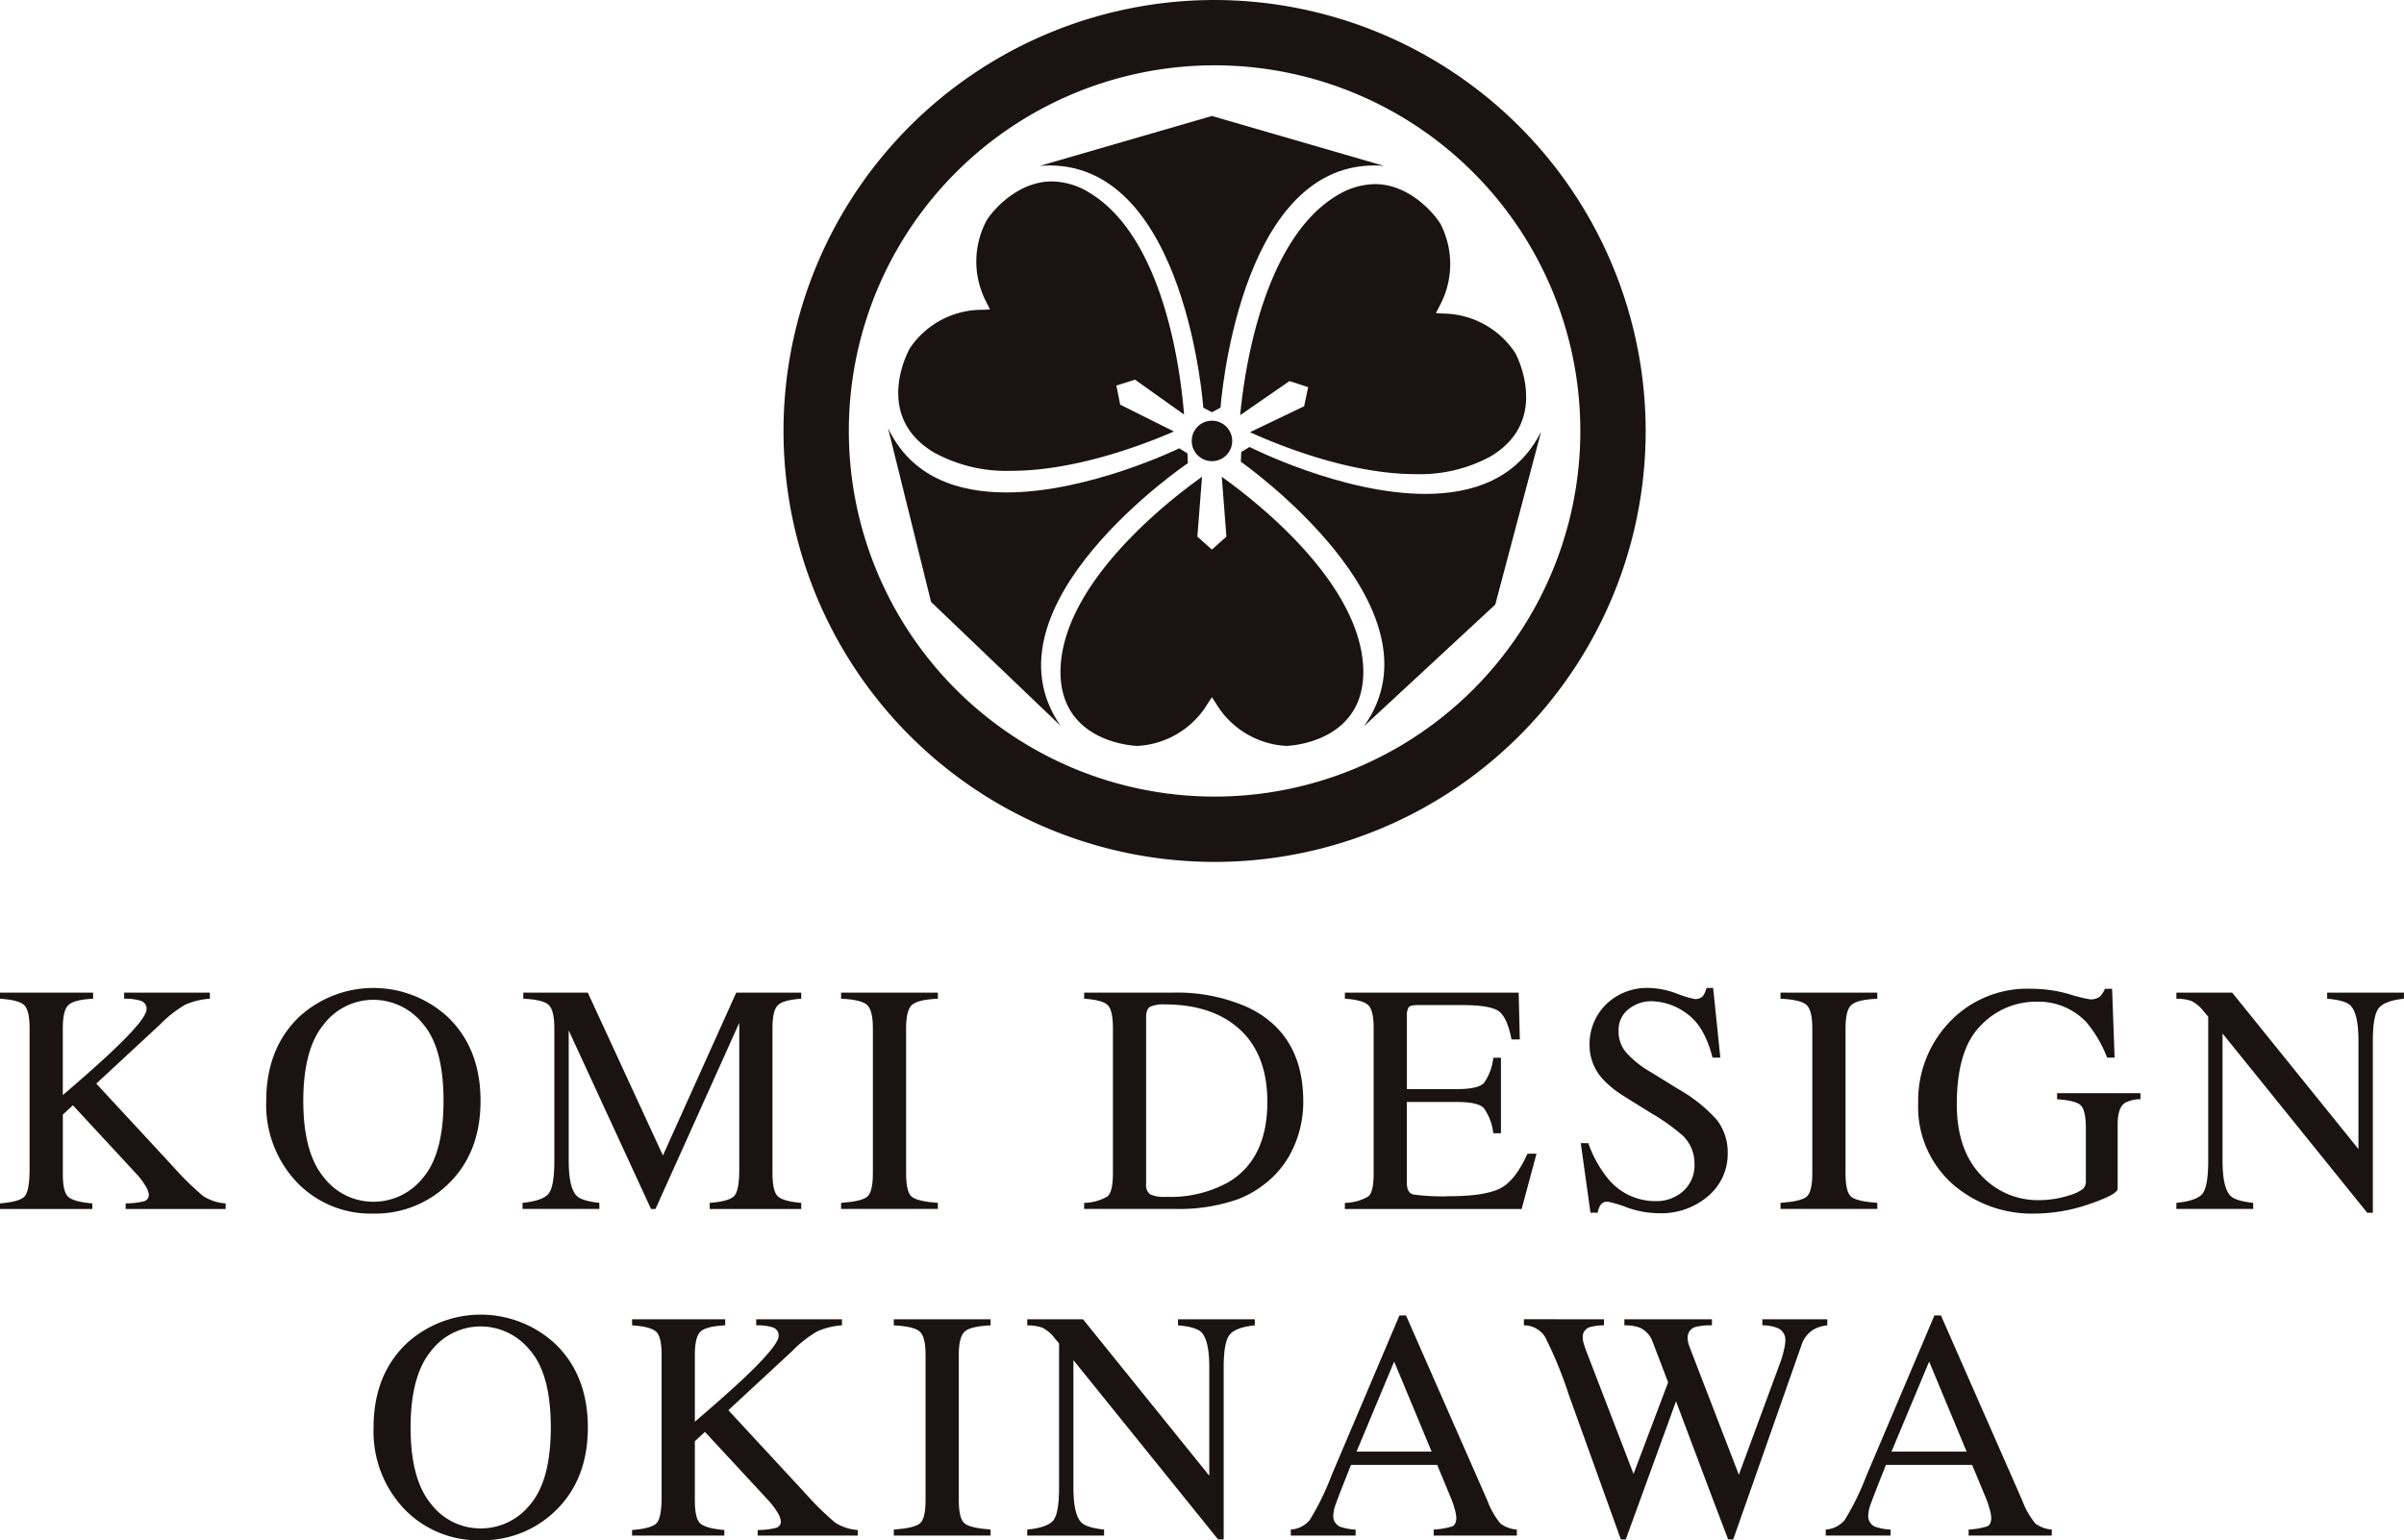 <svg xmlns="http://www.w3.org/2000/svg" width="370.639" height="237.541"><g data-name="グループ 163"><g data-name="グループ 106"><g data-name="グループ 104"><path data-name="パス 83" d="M187.27 10.074a56.389 56.389 0 11-56.4 56.392 56.388 56.388 0 0156.4-56.392m0-10.073a66.463 66.463 0 1066.455 66.465A66.543 66.543 0 00187.27.001z" fill="#1a1311"/></g><g data-name="グループ 105" fill="#1a1311"><path data-name="パス 84" d="M211.886 25.518c.492 0 .968.025 1.47.061l-26.511-7.692-26.516 7.692c.5-.035.993-.061 1.469-.061 21.1 0 23.719 37.35 23.719 37.35l1.328.709 1.332-.709s2.615-37.35 23.709-37.35z"/><path data-name="パス 85" d="M237.606 66.556c-3.644 7.3-10.535 9.617-17.847 9.617-12.886 0-27.1-7.236-27.1-7.236l-1.286.775-.066 1.5s32.074 22.462 18.986 40.79l20.243-18.763z"/><path data-name="パス 86" d="M183.075 69.931v-.005l-1.267-.785s-13.919 6.805-26.658 6.805c-7.514 0-14.623-2.366-18.231-9.9l6.628 26.785 19.949 19.088c-12.794-18.535 19.64-40.486 19.64-40.486z"/><path data-name="パス 87" d="M182.552 63.932c-.471-6.1-2.929-27.215-14.614-34.228a11.25 11.25 0 00-5.771-1.723c-5.27 0-9.141 4.479-10.074 6.05a13.437 13.437 0 00-.01 12.587l.552 1.115-1.252.046a13.4 13.4 0 00-11.1 5.923c-.066.1-5.817 10.281 3.608 16.022a23.166 23.166 0 0012.055 2.888c10.19 0 21.1-4.342 25.047-6.07l-8.285-4.135-.588-2.949 2.884-.9z"/><path data-name="パス 88" d="M233.629 54.461a13.464 13.464 0 00-11.011-6.1l-1.232-.066.558-1.1a13.554 13.554 0 00.182-12.592c-.937-1.611-4.8-6.207-10.134-6.207a11.463 11.463 0 00-5.655 1.627c-11.781 6.835-14.568 27.91-15.131 34.005l7.611-5.26 2.868.943-.619 2.944-8.345 4c3.978 1.814 15.151 6.466 25.492 6.466a22.83 22.83 0 0011.543-2.7c9.49-5.582 3.929-15.864 3.873-15.96z"/><path data-name="パス 89" d="M188.369 73.534l.715 9.227-2.239 2-2.24-2 .719-9.227c-5 3.542-21.824 16.524-21.824 30.154.071 11.041 11.756 11.35 11.872 11.35a13.461 13.461 0 0010.793-6.476l.679-1.039.679 1.039a13.467 13.467 0 0010.788 6.476c.122 0 11.806-.309 11.882-11.355 0-13.63-16.848-26.607-21.824-30.149z"/><path data-name="パス 90" d="M186.843 71.122a3.119 3.119 0 113.131-3.116 3.115 3.115 0 01-3.131 3.116z"/></g></g><g data-name="グループ 107" fill="#1a1311"><path data-name="パス 91" d="M0 185.588q3.085-.243 3.815-1.1t.745-4.054v-21.871c0-1.824-.279-3.01-.826-3.542s-1.794-.866-3.734-.993v-.937h14.355v.938c-1.966.091-3.238.426-3.815.983s-.856 1.738-.856 3.542v10.332q4.651-3.968 7.611-6.76 5.306-5.032 5.3-6.456a1.28 1.28 0 00-.9-1.328 8.022 8.022 0 00-2.554-.314v-.937h13.215v.938a11.163 11.163 0 00-3.811.927 18.38 18.38 0 00-3.861 3.035l-9.84 9.126 12 12.972a43.6 43.6 0 004.469 4.363 7.245 7.245 0 003.476 1.14v.861H19.374v-.861a11.688 11.688 0 002.833-.329 1.01 1.01 0 00.74-1.024 3.107 3.107 0 00-.482-1.287 11.044 11.044 0 00-1.515-2l-9.713-10.489-1.55 1.439v9.131c0 1.875.278 3.061.846 3.562s1.8.836 3.7 1v.861H0z"/><path data-name="パス 92" d="M46.122 156.827a16.919 16.919 0 0122.919.025q5.046 4.849 5.046 12.926 0 8.2-5.219 13.053a16.048 16.048 0 01-11.3 4.332 15.749 15.749 0 01-11.771-4.8 17.314 17.314 0 01-4.748-12.582q0-8.082 5.073-12.954zm3.77 24.707a9.594 9.594 0 007.692 3.805 9.7 9.7 0 007.631-3.7q3.162-3.7 3.167-11.857 0-8.247-3.207-11.918a9.785 9.785 0 00-7.591-3.669A9.632 9.632 0 0049.902 158q-3.139 3.808-3.141 11.781-.001 7.956 3.13 11.753z"/><path data-name="パス 93" d="M80.561 185.511c2.087-.213 3.425-.679 4.018-1.414s.887-2.422.887-5.082v-20.471c0-1.814-.289-3-.862-3.552s-1.88-.877-3.922-.968v-.937h9.942l11.583 25.118 11.3-25.118h10.023v.938c-1.875.127-3.076.466-3.623 1.018s-.81 1.718-.81 3.5v22.42c0 1.834.273 3.015.81 3.532s1.748.856 3.623 1.018v.938h-14.112v-.937q3.055-.243 3.805-1.089c.5-.573.755-1.915.755-4.049v-22.64l-12.916 28.715h-.689L87.68 158.916v20.1q0 4.135 1.2 5.391c.527.542 1.7.907 3.527 1.1v.938H80.561z"/><path data-name="パス 94" d="M129.677 185.511c2.052-.147 3.385-.451 3.988-.917s.912-1.667.912-3.613v-22.432c0-1.855-.3-3.045-.912-3.582s-1.936-.851-3.988-.942v-.937h14.922v.938c-2.052.091-3.38.41-3.988.942s-.912 1.728-.912 3.582v22.432c0 1.946.3 3.147.912 3.613s1.936.77 3.988.917v.938h-14.922z"/><path data-name="パス 95" d="M167.148 185.511a7.4 7.4 0 003.6-.993c.552-.466.836-1.642.836-3.537v-22.432c0-1.834-.274-3.02-.811-3.542s-1.754-.856-3.623-.983v-.937h13.59a26.882 26.882 0 0111.624 2.26q8.565 4.066 8.568 14.532a17.138 17.138 0 01-1.54 7.165 14.7 14.7 0 01-4.641 5.736 15.4 15.4 0 01-4.089 2.24 27.546 27.546 0 01-9.5 1.429h-14.014zm10.16-1.328a5.157 5.157 0 002.5.4 18.337 18.337 0 009.724-2.341q5.86-3.6 5.863-12.3 0-7.761-4.829-11.68-4.134-3.352-10.955-3.354a4.9 4.9 0 00-2.3.37c-.411.248-.608.79-.608 1.627v25.65a1.806 1.806 0 00.605 1.629z"/><path data-name="パス 96" d="M207.351 185.511a7.335 7.335 0 003.608-.993c.557-.466.826-1.642.826-3.537v-22.432c0-1.784-.269-2.959-.811-3.506s-1.748-.892-3.623-1.018v-.937h26.79l.177 7.211h-1.282q-.638-3.337-1.92-4.312t-5.71-.978h-6.871c-.735 0-1.2.117-1.363.355a2.439 2.439 0 00-.263 1.343v11.256h7.783c2.148 0 3.517-.319 4.115-.958a8.289 8.289 0 001.423-3.871h1.181v11.644h-1.181a8.367 8.367 0 00-1.449-3.871q-.889-.95-4.089-.953h-7.788v12.485c0 1 .319 1.591.952 1.774a31.985 31.985 0 005.685.269q5.123 0 7.57-1.115t4.383-5.437h1.4l-2.29 8.523h-27.261z"/><path data-name="パス 97" d="M244.878 176.305a18.163 18.163 0 002.994 5.417 9.409 9.409 0 007.449 3.522 6.173 6.173 0 004.17-1.525 5.348 5.348 0 001.758-4.262 5.945 5.945 0 00-1.773-4.287 31.052 31.052 0 00-4.865-3.471l-4.3-2.68a15.389 15.389 0 01-3.1-2.493 7.689 7.689 0 01-2.138-5.265 8.6 8.6 0 012.534-6.354 9.085 9.085 0 016.724-2.539 12.9 12.9 0 014.145.851 17.551 17.551 0 002.772.851 1.573 1.573 0 001.292-.446 3.155 3.155 0 00.552-1.257h1.033l1.11 10.742h-1.206q-1.232-4.857-3.947-6.775a9.357 9.357 0 00-5.387-1.921 5.64 5.64 0 00-3.608 1.221 4.082 4.082 0 00-1.54 3.385 4.926 4.926 0 001.186 3.319 14.968 14.968 0 003.659 2.934l4.428 2.731a23.247 23.247 0 015.868 4.7 8.117 8.117 0 011.682 5.123 8.5 8.5 0 01-2.994 6.623 11.085 11.085 0 01-7.646 2.66 14.808 14.808 0 01-4.885-.887 18.957 18.957 0 00-2.919-.887 1.238 1.238 0 00-1.191.547 3.333 3.333 0 00-.411 1.15h-1.109l-1.5-10.732z"/><path data-name="パス 98" d="M274.513 185.511c2.052-.147 3.385-.451 3.988-.917s.912-1.667.912-3.613v-22.432c0-1.855-.3-3.045-.912-3.582s-1.936-.851-3.988-.942v-.937h14.923v.938c-2.052.091-3.384.41-3.988.942s-.912 1.728-.912 3.582v22.432c0 1.946.3 3.147.912 3.613s1.936.77 3.988.917v.938h-14.923z"/><path data-name="パス 99" d="M318.959 153.306a23.766 23.766 0 003.248.811 2.261 2.261 0 001.54-.416 3.307 3.307 0 00.775-1.206h1.11l.39 10.616h-1.155a19.305 19.305 0 00-3.2-5.472 10.2 10.2 0 00-7.758-3.152 11.719 11.719 0 00-8.533 3.684q-3.679 3.679-3.684 12.131 0 6.97 3.669 10.879a11.911 11.911 0 009.065 3.912 15.449 15.449 0 002.143-.167 13.2 13.2 0 002.336-.542 6.851 6.851 0 002.24-1.018 1.674 1.674 0 00.446-1.262v-8.036c0-1.951-.279-3.162-.826-3.638s-1.753-.775-3.608-.9v-.932h12.851v.932a4.883 4.883 0 00-2.483.618q-1.034.79-1.034 3.253v9.922q0 .882-4.342 2.366a26.052 26.052 0 01-8.366 1.474 18.615 18.615 0 01-12.46-4.307 15.9 15.9 0 01-5.584-12.759 17.547 17.547 0 014.454-12.06 16.493 16.493 0 0113-5.544 20.934 20.934 0 015.766.813z"/><path data-name="パス 100" d="M335.548 185.511c2.088-.213 3.426-.679 4.019-1.414s.886-2.422.886-5.082v-22.219l-.694-.811a5.5 5.5 0 00-1.88-1.606 7.085 7.085 0 00-2.331-.355v-.937h8.6l19.468 24.125v-16.757q0-4.135-1.232-5.381c-.537-.542-1.738-.887-3.592-1.049v-.937h11.842v.938q-2.881.289-3.842 1.4c-.638.74-.958 2.427-.958 5.072v26.541h-.861l-22.311-27.651v19.63q0 4.135 1.206 5.391c.522.542 1.7.907 3.521 1.1v.938h-11.847z"/><path data-name="パス 101" d="M62.664 207.209a16.919 16.919 0 0122.919.025q5.047 4.842 5.047 12.921 0 8.2-5.219 13.058a16.054 16.054 0 01-11.3 4.327 15.733 15.733 0 01-11.766-4.8 17.334 17.334 0 01-4.748-12.587q-.004-8.069 5.067-12.944zm3.77 24.707a9.592 9.592 0 007.687 3.805 9.709 9.709 0 007.631-3.709q3.162-3.7 3.167-11.857 0-8.247-3.208-11.913a9.773 9.773 0 00-7.59-3.674 9.63 9.63 0 00-7.677 3.805q-3.139 3.808-3.141 11.781t3.131 11.762z"/><path data-name="パス 102" d="M97.45 235.965q3.079-.243 3.815-1.095c.492-.573.74-1.92.74-4.059v-21.874q0-2.736-.826-3.542c-.547-.527-1.789-.866-3.729-.993v-.937h14.355v.934q-2.956.144-3.816.983t-.861 3.547v10.332q4.652-3.975 7.616-6.76 5.3-5.032 5.3-6.46a1.284 1.284 0 00-.9-1.328 7.981 7.981 0 00-2.552-.314v-.937h13.22v.937a11.083 11.083 0 00-3.81.932 18.046 18.046 0 00-3.862 3.03l-9.845 9.126 12.009 12.977a43.144 43.144 0 004.464 4.363 7.321 7.321 0 003.476 1.135v.861h-15.427v-.861a11.54 11.54 0 002.838-.329 1.007 1.007 0 00.735-1.024 3.036 3.036 0 00-.481-1.287 11.665 11.665 0 00-1.51-2l-9.714-10.489-1.555 1.439v9.131c0 1.875.284 3.066.846 3.562s1.8.836 3.7 1v.861H97.45z"/><path data-name="パス 103" d="M137.805 235.899c2.052-.147 3.385-.456 3.988-.922s.907-1.667.907-3.613v-22.432c0-1.859-.3-3.05-.907-3.582s-1.935-.851-3.988-.948v-.937h14.923v.934c-2.052.1-3.385.41-3.988.948s-.917 1.723-.917 3.582v22.427c0 1.946.309 3.146.917 3.613s1.936.775 3.988.922v.932h-14.923z"/><path data-name="パス 104" d="M158.377 235.899q3.131-.319 4.018-1.414c.588-.73.887-2.427.887-5.082v-22.224l-.695-.811a5.524 5.524 0 00-1.88-1.611 7.19 7.19 0 00-2.331-.355v-.937h8.6l19.468 24.124v-16.751q0-4.135-1.232-5.386c-.537-.537-1.738-.887-3.592-1.049v-.937h11.842v.933c-1.92.193-3.2.664-3.841 1.4s-.958 2.432-.958 5.072v26.546h-.861l-22.307-27.649v19.631q0 4.135 1.206 5.386c.522.547 1.7.912 3.522 1.11v.932h-11.846z"/><path data-name="パス 105" d="M199.009 236.823v-.932a4.094 4.094 0 002.919-1.464 39.927 39.927 0 003.334-6.81l10.5-24.748h1.009l12.561 28.589a11.927 11.927 0 002.007 3.512 4.726 4.726 0 002.523.922v.932h-12.825v-.932a11.6 11.6 0 002.853-.481c.426-.187.639-.648.639-1.378a6.279 6.279 0 00-.248-1.3 13.667 13.667 0 00-.689-1.961l-2.013-4.849h-13.291c-1.307 3.294-2.088 5.31-2.346 6.035a5.636 5.636 0 00-.38 1.728 1.788 1.788 0 001.033 1.768 8.448 8.448 0 002.407.441v.932zm21.717-12.946l-5.781-13.889-5.8 13.889z"/><path data-name="パス 106" d="M247.294 203.465v.934a7.844 7.844 0 00-2.143.268 1.536 1.536 0 00-1.13 1.525 3.261 3.261 0 00.137.963c.091.309.223.714.406 1.206l7.291 18.956 5.33-14.127-2.361-6.177a3.79 3.79 0 00-1.991-2.25 6.578 6.578 0 00-2.392-.365v-.937h13.5v.938a9.408 9.408 0 00-2.6.268 1.662 1.662 0 00-1.135 1.728 2.71 2.71 0 00.1.77c.066.223.228.679.492 1.368l7.291 18.911 6.308-17.112a14.492 14.492 0 00.735-2.589 5.439 5.439 0 00.126-1.034 1.949 1.949 0 00-1.333-1.946 6.338 6.338 0 00-2.214-.365v-.937h10.013v.938a5.734 5.734 0 00-2.068.613 4.419 4.419 0 00-1.92 2.463l-5.28 15.039-2.037 5.8-3.2 9.1h-.78l-2.2-5.771-5.837-15.531-7.747 21.3h-.76l-3.755-10.443-4.256-11.826a63.681 63.681 0 00-3.674-8.964 3.852 3.852 0 00-3.263-1.784v-.937z"/><path data-name="パス 107" d="M281.487 236.823v-.932a4.093 4.093 0 002.918-1.464 40.122 40.122 0 003.339-6.81l10.5-24.748h1l12.562 28.589a12.038 12.038 0 002.007 3.512 4.761 4.761 0 002.523.922v.932h-12.82v-.932a11.536 11.536 0 002.848-.481c.426-.187.639-.648.639-1.378a5.919 5.919 0 00-.249-1.3 14.226 14.226 0 00-.684-1.961l-2.014-4.849h-13.291c-1.307 3.294-2.088 5.31-2.346 6.035a5.637 5.637 0 00-.38 1.728 1.789 1.789 0 001.034 1.768 8.454 8.454 0 002.412.441v.932zm21.718-12.946l-5.777-13.889-5.807 13.889z"/></g></g></svg>